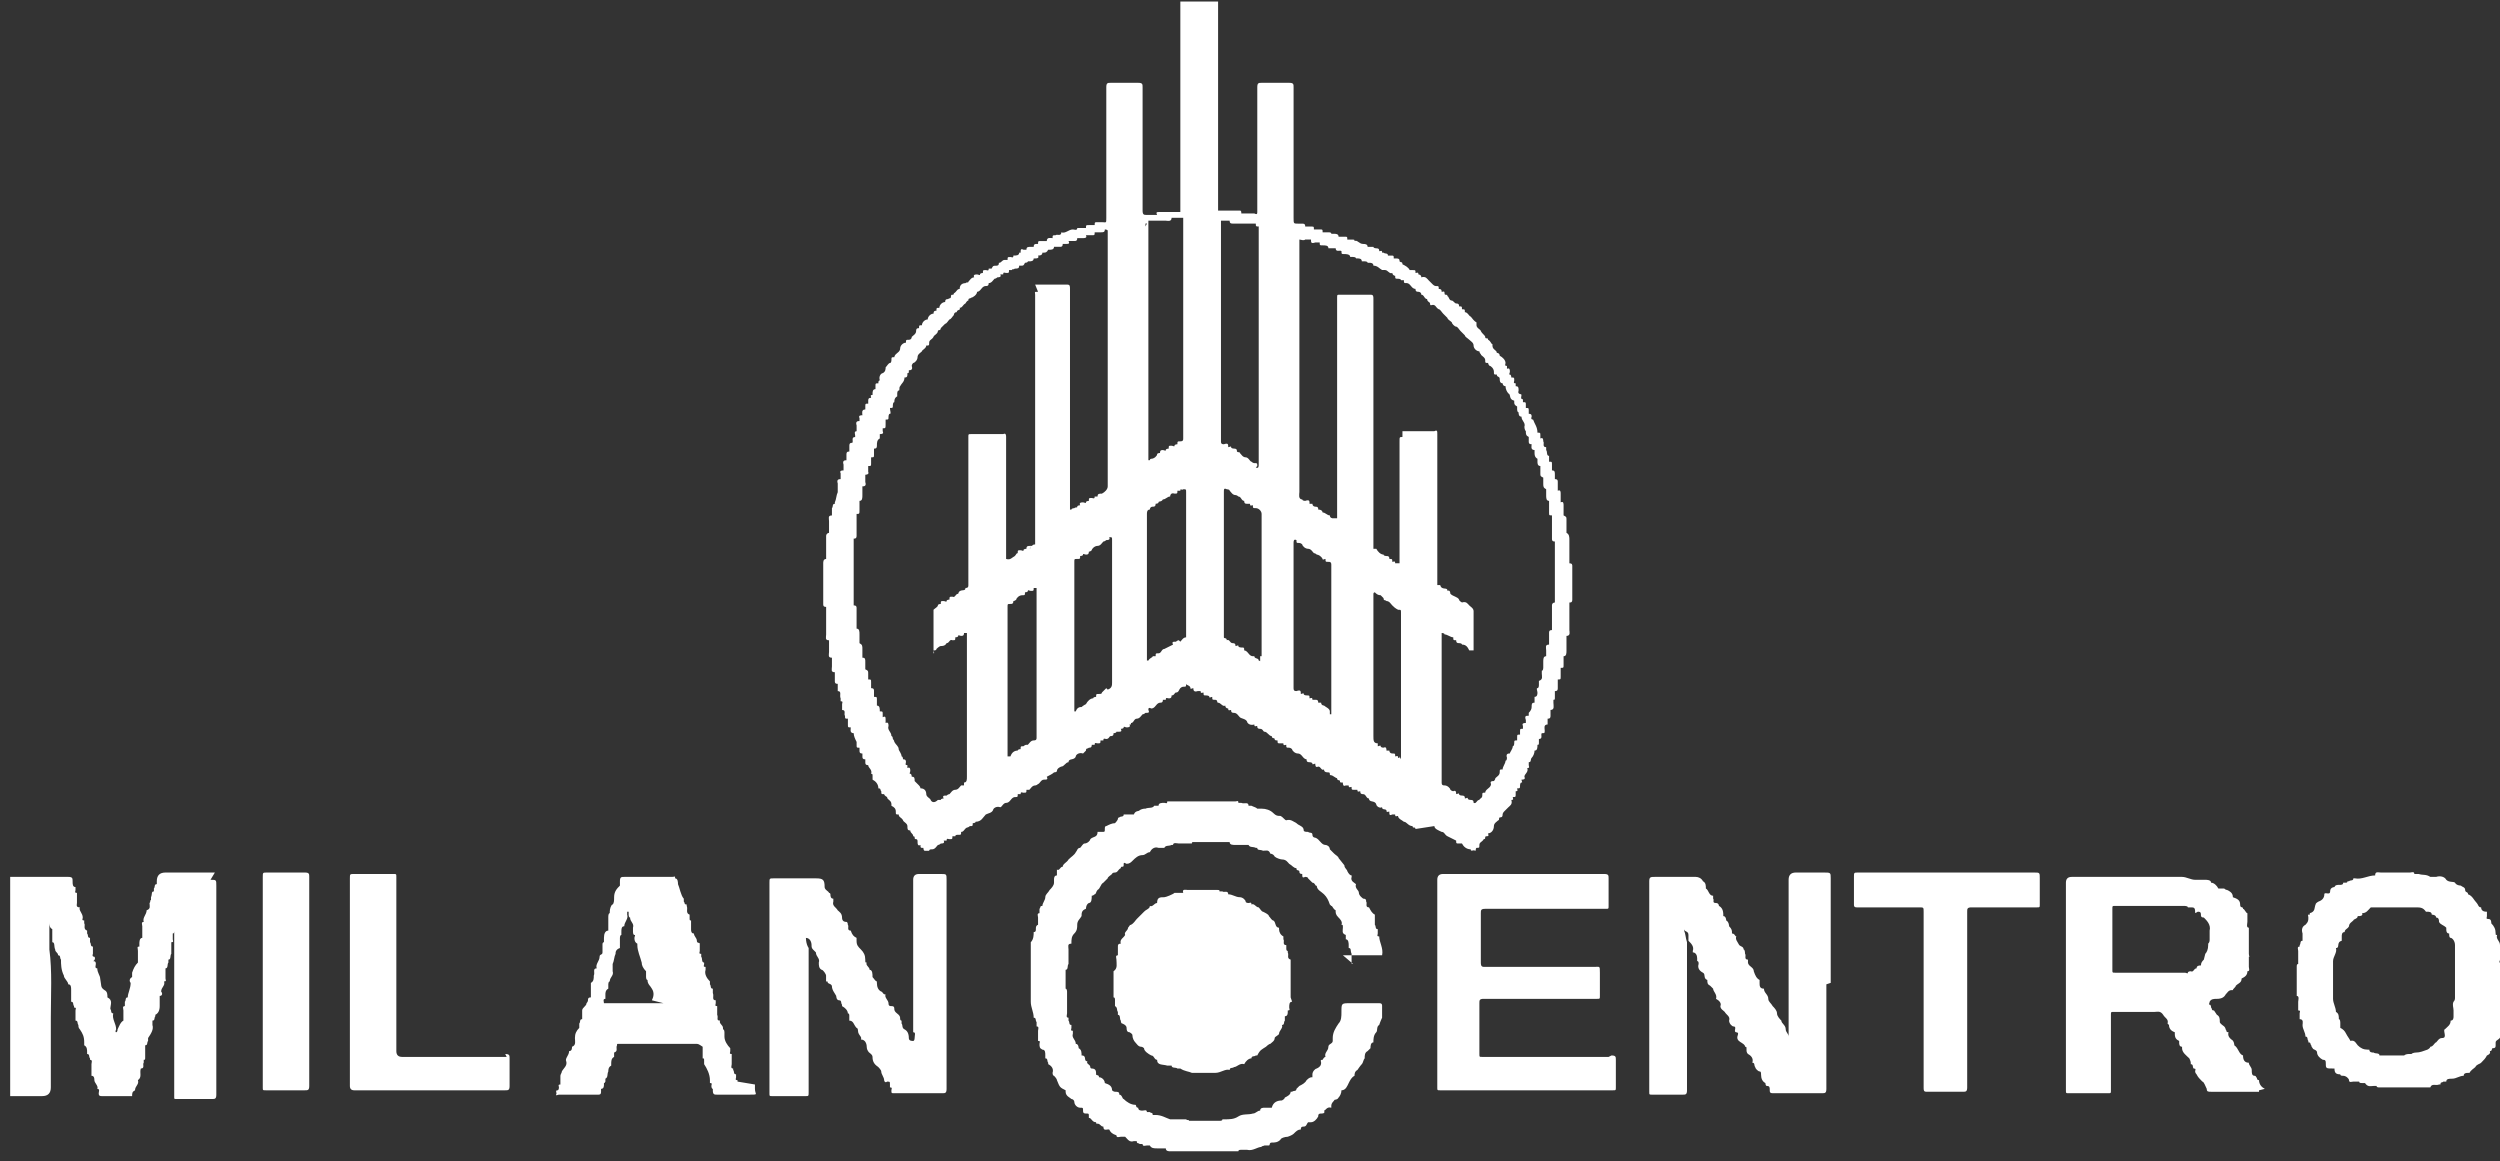 <?xml version="1.0" encoding="UTF-8"?>
<svg xmlns="http://www.w3.org/2000/svg" version="1.1" viewBox="0 0 172.2 80">
  <rect x="0" y="0" width="172.2" height="80" fill="#333333" stroke="none"/>
  <defs>
    <style>
      .cls-1 {
        fill: #fff;
      }
    </style>
  </defs>
  <!-- Generator: Adobe Illustrator 28.7.1, SVG Export Plug-In . SVG Version: 1.2.0 Build 142)  -->
  <g>
    <g id="Livello_1">
      <g>
        <path class="cls-1" d="M14.8,60.1c-1.1,0-2.3,0-3.4,0q-.6,0-.6.6c0,0,0,.2,0,.2-.2,0-.1.2-.2.3,0,0,0,.2,0,.2-.2,0-.1.2-.2.4,0,0,0,.2,0,.2-.1,0,0,.1-.1.2,0,.2.1.4-.2.5,0,0,0,0,0,0,0,.3-.3.5-.2.8,0,0,0,0,0,0-.2,0-.1.2-.1.3,0,.2,0,.4,0,.6,0,0,0,.1,0,.2-.2,0-.2.3-.2.4,0,0,0,.2,0,.2-.2,0-.1.1-.1.3,0,.2,0,.4,0,.6,0,0,0,.1,0,.2-.2.2-.3.4-.4.7,0,.1,0,.3,0,.3-.2.1-.2.3-.1.4,0,.4-.2.7-.2,1,0,0,0,0,0,0-.2,0-.1.2-.2.3,0,0,0,.3,0,.3-.2,0-.1.2-.1.3,0,.2,0,.4,0,.6,0,0,0,.1,0,.1-.2.1-.3.4-.4.6,0,0,0,.2-.1.2-.1,0,0-.2,0-.2,0,0,0,0,0,0,0-.4-.3-.7-.2-1.1,0,0,0,0,0,0-.2,0-.1-.2-.2-.3,0-.3.2-.6-.2-.8,0,0,0,0,0,0,0-.2,0-.4-.2-.5-.3-.2-.2-.3-.3-.8,0-.2-.2-.4-.2-.7,0,0,0,0,0,0-.2,0-.1-.2-.1-.3,0-.1,0-.2-.2-.2.1,0,.2-.2.1-.3-.2,0-.1-.2-.1-.2,0-.1,0-.3,0-.4,0,0,0-.1,0-.1-.2,0-.1-.2-.2-.3,0,0,0-.3,0-.3-.2,0-.1-.2-.2-.3,0,0,0-.2,0-.2-.3-.1-.1-.4-.2-.5,0,0,0-.2,0-.2-.2,0-.1-.1-.1-.2,0-.3-.3-.5-.2-.7,0,0,0,0,0,0-.3,0-.2-.2-.2-.3,0-.2,0-.4,0-.6,0,0,0-.1,0-.1-.2,0-.1-.1-.1-.2,0,0,0-.2,0-.2-.2,0-.2-.2-.2-.4,0-.2,0-.3-.3-.3-1.2,0-2.5,0-3.7,0,0,0-.2,0-.3,0v15.1c.7,0,1.4,0,2.2,0q.6,0,.6-.6c0-1.6,0-3.2,0-4.8,0-1.6.1-3.2-.1-4.7,0-.3,0-.7,0-1.1,0-.3,0-.7,0-1,0,0,0,.1,0,.2,0,.2,0,.4.2.5,0,0,0,.1,0,.2,0,.2,0,.4,0,.6,0,0,0,.1,0,.1.2,0,.1.3.2.5,0,.2.2.2.2.4.2,0,.1.2.2.3,0,.3,0,.7.2,1.1,0,.2.3.4.3.6,0,0,0,0,0,0,.2,0,.2.2.2.4,0,.2,0,.4,0,.6,0,0,0,.2,0,.2.2,0,.1.2.2.3,0,0,0,.1,0,.1.2,0,.1.1.1.2,0,.2,0,.4,0,.5,0,0,0,.2,0,.2.2,0,.1.2.2.3,0,.1,0,.2.1.3.2.3.3.5.3.9,0,0,0,.2,0,.2.2.1.2.3.2.5,0,0,0,0,0,.1.2,0,.1.2.2.3,0,0,0,.1,0,.1.2,0,.1.2.1.3,0,.2,0,.4,0,.6,0,0,0,.1,0,.2.2,0,.2.2.2.3,0,.2.3.4.2.6.2,0,.1.2.1.3,0,.1,0,.2.2.2.6,0,1.3,0,1.9,0,0,0,.1,0,.2,0,0-.2,0-.3.2-.4,0-.3.3-.4.2-.7.3-.2.1-.5.2-.8,0,0,0,0,0,0,0,0,0,0,0,0,.3,0,.1-.3.2-.4,0,0,0-.2,0-.2.1,0,.1,0,.1-.2,0-.2,0-.4,0-.6,0,0,0-.2,0-.2.2,0,.1-.2.2-.3,0,0,0-.1,0-.2.2-.3.4-.6.3-.9,0-.1,0-.3,0-.3.2,0,.1-.2.2-.3,0,0,0,0,0-.1.2-.1.3-.3.3-.6,0-.2,0-.3,0-.5,0,0,0-.1,0-.2.2,0,.2-.2.1-.3,0-.3.3-.4.2-.7,0,0,0,0,0,0,.2,0,.1-.1.1-.2,0-.2,0-.4,0-.6,0,0,0-.1,0-.1.2,0,.1-.3.2-.4,0,0,0-.2,0-.2.2,0,.1-.3.2-.4,0-.2,0-.4,0-.6,0,0,0-.1,0-.2.2,0,.1-.1.1-.2,0-.1,0-.3,0-.4.1,0,.1-.1.1-.2,0,0,0-.2,0-.3,0,0,0,0,0,0,0,0,0,0,0,0,0,.2,0,.5,0,.7,0,3.6,0,7.2,0,10.9,0,0,0,.1,0,.2,0,.1,0,.1.2.1.8,0,1.6,0,2.4,0,.2,0,.3,0,.3-.3,0-4.8,0-9.6,0-14.4,0-.4,0-.4-.4-.4Z"/>
        <path class="cls-1" d="M172.2,66.3c-.1,0,0-.1,0-.2,0-.3,0-.7,0-1,0-.3-.3-.4-.2-.7,0,0,0,0,0,0-.1,0-.1,0-.1-.1,0-.3-.1-.5-.3-.7,0-.1,0-.3-.2-.3-.2,0-.1-.1-.1-.2,0-.1,0-.3,0-.3-.1,0-.4,0-.4-.3-.2,0-.2-.2-.3-.3-.2-.2-.3-.5-.6-.6,0-.2-.2-.1-.2-.3,0-.2-.2-.2-.3-.3,0,0-.3,0-.4-.2-.1-.1-.4,0-.6-.2-.1-.2-.4-.3-.7-.2-.1,0-.3,0-.4,0-.3-.2-.5-.1-.8-.2-.1,0-.3,0-.3,0,0-.2-.2-.1-.3-.1-.7,0-1.3,0-2,0-.2,0-.4-.1-.4.2,0,0,0,0,0,0-.5,0-.9.3-1.4.2,0,0-.1,0-.1,0,0,.2-.2.1-.3.2,0,0-.1,0-.1,0s0,.1-.1.1c0,0-.2,0-.2,0,0,.3-.5,0-.6.3,0,0-.3,0-.3.3,0,.3-.4,0-.4.2,0,0,0,0,0,0,0,0,0,0,0,0s0-.1,0,0c0,.2-.1.4-.4.5,0,0-.2.1-.2.2-.1.2,0,.5-.4.6,0,0,0,0,0,.1,0,0,0,.1,0,0-.2,0-.1,0-.1.2,0,.2,0,.3-.2.5-.2.1-.3.3-.2.6,0,.1,0,.3,0,.4,0,0,0,.1,0,.1-.2,0-.1.2-.2.3,0,0,0,.1,0,.1-.2,0-.1.2-.1.3,0,.2,0,.5,0,.7,0,0,0,.2,0,.2-.1,0-.1.1-.1.2,0,.6,0,1.2,0,1.8s0,.2,0,.2c.2,0,.1.3.1.4,0,.2,0,.3,0,.5,0,0,0,.1,0,.1.2,0,.1.1.1.2,0,.1,0,.4,0,.4.3,0,.2.3.2.4,0,.3.2.5.2.8,0,0,0,0,0,0,.2,0,.1.2.2.3,0,0,0,.1,0,.1.2,0,.1.1.2.2,0,0,0,.1.1.2,0,.1.3.1.3.3,0,.2.2.4.4.5.1,0,.2,0,.2.2,0,.4,0,.4.5.4,0,0,.1,0,.1,0,0,.3.1.4.4.4,0,0,0,0,0,0,0,.1.1.1.2.1.2,0,.4.2.4.3,0,.2.2.1.3.1.1,0,.3,0,.4,0,0,.1.1.1.2.1,0,0,.2,0,.2,0,.2.3.4.2.6.2,0,0,.2,0,.2,0,0,.1.1.1.2.1,1.1,0,2.3,0,3.4,0s.1,0,.1,0c.1-.3.4-.1.6-.2,0,0,.1,0,.1,0,0-.2.1-.1.2-.2,0,0,.2,0,.2,0,0-.2.2-.2.4-.2.3,0,.5-.2.8-.2,0,0,0,0,0,0,0-.2.2-.2.3-.2,0,0,.1,0,.1,0,.1-.2.3-.3.4-.4.1-.2.3-.2.4-.3.2-.2.3-.3.4-.5,0,0,.3-.1.2-.3.2,0,.1-.2.2-.2.2,0,.2-.1.2-.2,0,0,0-.1,0-.2,0-.2.4-.2.3-.5,0,0,0,0,0,0,.3,0,.1-.3.2-.4,0,0,0-.2,0-.2.2,0,.1-.1.1-.2,0-.1,0-.4.2-.4,0,0,0,0,0-.1,0-.2,0-.3,0-.5,0-.2,0-.5,0-.7,0,0,0-.1,0-.1v-2.5h0ZM169.1,68.7c0,.1,0,.2-.1.3-.1.2,0,.4,0,.6,0,.1,0,.3,0,.4,0,.1,0,.3-.2.3,0,0,0,0,0,0,0,.3-.2.4-.4.6-.1,0,0,.3,0,.4,0,.1,0,.2-.2.2-.2,0-.3.2-.4.3-.1,0-.2.3-.4.3,0,0,0,.1-.2.2-.3.1-.5.2-.8.2,0,0-.2,0-.3.1,0,0-.1,0-.2,0,0,0-.2,0-.3.1,0,0,0,0-.1,0-.5,0-1,0-1.5,0,0,0-.1,0-.1,0,0-.2-.3-.1-.4-.2-.1,0-.3,0-.3-.2,0,0,0,0-.1,0-.3,0-.5-.1-.7-.3-.1-.1-.2-.4-.5-.3,0,0,0,0,0,0-.1-.2-.2-.3-.3-.5-.1-.2-.2-.3-.4-.4,0,0,0-.2,0-.3,0-.1,0-.3-.1-.3,0,0,0,0,0,0,0-.2,0-.4-.2-.5,0-.3-.2-.6-.2-.9,0-.9,0-1.7,0-2.6,0-.3.3-.6.2-.9.3,0,0-.4.4-.5,0,0,0-.2,0-.3,0-.1,0-.3.2-.3,0-.2.2-.2.3-.4,0-.2.2-.3.3-.4,0-.1.3-.1.3-.3,0,0,0,0,.1,0,0,0,.3,0,.2-.2,0,0,0,0,0,0,.3,0,.4-.2.6-.4,0,0,.2,0,.3,0,.9,0,1.9,0,2.8,0,.3,0,.5,0,.7.3,0,0,0,0,.1,0,.1,0,.3,0,.3.2,0,0,.3,0,.3.2.2,0,.2.2.2.3.1.2.3.2.5.4,0,0,0,0,0,.1,0,.1,0,.3.2.3,0,0,0,0,0,.1,0,0,0,.2.1.2.1,0,.3.2.3.5,0,.4,0,.7,0,1.1,0,0,0,0,0,0,0,0,0,0,0-.1,0,.2,0,.3,0,.5,0,.7,0,1.4,0,2.1Z"/>
        <path class="cls-1" d="M92.5,65.8c.9,0,1.7,0,2.6,0,0,0,.1,0,.1,0,.1-.5-.2-.9-.2-1.3,0,0,0,0,0,0-.2,0-.1-.1-.1-.2,0-.1,0-.3,0-.3-.2,0-.1-.2-.2-.3,0-.2,0-.3,0-.5,0,0,0-.1,0-.2-.2-.1-.3-.3-.4-.5,0,0,0,0,0,0-.3,0-.1-.3-.2-.4,0-.1,0-.2-.2-.2,0,0-.3-.2-.3-.4,0-.2-.3-.3-.2-.6,0,0,0,0,0,0-.1-.1-.4-.2-.3-.5,0,0,0,0,0-.1-.1,0-.2-.1-.3-.3,0-.1-.2-.2-.2-.4l-.4-.5c0-.1-.2-.2-.3-.3,0,0-.2-.2-.3-.3,0-.2-.2-.3-.3-.3-.3,0-.4-.4-.7-.5,0,0-.2,0-.2-.2,0-.2-.2-.1-.3-.2-.1,0-.3,0-.3-.1,0-.3-.3-.3-.5-.5-.2-.1-.4-.3-.7-.2,0,0,0,0,0,0-.1,0-.2-.2-.4-.3-.2,0-.3,0-.5-.2-.2-.2-.5-.3-.8-.3-.1,0-.3,0-.3,0-.1-.1-.2-.1-.4-.2,0,0-.2,0-.2,0,0-.3-.3-.1-.5-.2,0,0-.2,0-.2,0,0-.2-.1-.1-.2-.1-.4,0-.7,0-1.1,0-1.1,0-2.3,0-3.4,0,0,0-.2,0-.2,0,0,.2-.1.1-.2.1-.2,0-.4,0-.4.2,0,0,0,0-.1,0,0,0-.2,0-.2,0-.1.2-.4.1-.6.2-.1,0-.2,0-.4.1,0,.1-.3,0-.4.3,0,0-.1,0-.2,0-.1,0-.2,0-.3,0,0,0-.1,0-.2,0,0,.2-.2.1-.3.2,0,0-.1,0-.1.1,0,.1-.2.3-.2.3-.2,0-.4.1-.6.2-.1,0-.1.1-.1.2,0,.2,0,.2-.2.2,0,0-.2,0-.3,0,0,0-.1,0,0,0,0,.4-.3.3-.5.5,0,.1-.2.3-.4.3-.1,0-.2.2-.3.3-.2,0-.2.2-.3.3-.1.2-.3.3-.5.5-.1.2-.4.3-.4.5,0,0,0,0,0,0-.2,0-.2.3-.4.2,0,0,0,.1,0,.2,0,0,0,.2,0,.2-.2,0-.2.2-.2.3,0,0,0,.1,0,.1,0,0,0,0,0,.1,0,.2-.2.4-.3.5-.1.2-.3.3-.3.5,0,.2-.2.4-.2.6,0,0,0,0,0,0-.2,0-.1.1-.2.2,0,.1,0,.3,0,.3-.2,0-.1.2-.1.3,0,.2,0,.4,0,.5-.3.1,0,.5-.3.5,0,.2,0,.5-.2.7,0,.2,0,.4,0,.6,0,1.2,0,2.3,0,3.5,0,.4.2.7.2,1.1,0,0,0,0,0,0,.2,0,.1.2.2.3,0,.1,0,.3,0,.3.2,0,.1.2.1.3,0,.2,0,.4,0,.6,0,0,0,.1,0,.1.2,0,.1.1.1.2,0,.2,0,.3.2.4.2,0,.2.2.2.4,0,0,0,.2,0,.2.2,0,.1.2.2.3,0,0,0,0,0,.1.2.1.4.3.3.6,0,0,0,.2.1.2,0,0,.2.2.2.3.2.5.2.5.6.7,0,0,0,0,0,.1,0,.3.3.4.4.5.1,0,.2.1.2.2,0,.2.2.4.4.4.2,0,.2,0,.2.2,0,.1,0,.2.2.2.2,0,.2,0,.2.2,0,0,0,.1,0,.1.2,0,.2.3.5.3,0,0,0,0,0,0,0,.1,0,.1.1.1.2,0,.2.2.4.2,0,.3.2.2.3.2,0,0,0,0,.1,0,.1.2.2.3.5.4,0,0,0,0,0,0,0,.2.2.1.3.1.1,0,.2,0,.3,0,.2.2.3.4.6.3,0,0,.2,0,.2,0,0,.2.1.1.2.2,0,0,.2,0,.2,0,0,.2.2.1.3.1,0,0,.1,0,.2,0,.1.2.3.2.5.2.2,0,.4,0,.5,0,0,0,.1,0,.1,0,0,.2.2.2.3.2.8,0,1.6,0,2.4,0,.7,0,1.4,0,2.1,0,0,0,.2,0,.2,0,0-.1.1-.1.2-.1.1,0,.2,0,.4,0,.4.1.7-.2,1-.2,0,0,0,0,0,0,0-.1,0,0,.2-.1.1,0,.2,0,.3,0,.1,0,0-.2.2-.2.2,0,.4,0,.6-.2,0-.1.3-.2.5-.2,0,0,.3-.1.4-.2.2-.2.3-.3.5-.3,0,0,0,0,0,0,0-.2.1-.2.2-.2.2,0,.2-.2.3-.3,0,0,0,0,.2,0,.2,0,.4-.2.5-.4,0-.1,0-.2.2-.2.1,0,.3,0,.2-.2,0,0,0,0,0,0,.1,0,.2-.3.5-.2,0,0,0,0,0-.1,0-.1,0-.2.2-.4,0-.1.2,0,.3-.2.1-.1.2-.3.2-.5,0,0,0,0,0,0,.3,0,.4-.3.5-.5.1-.2.2-.4.4-.5,0,0,0,0,0,0,0-.1,0-.3.2-.4,0,0,.2-.3.3-.4.1-.1.1-.3.2-.4,0-.2,0-.4.2-.5,0,0,.1-.1.2-.2,0-.1,0-.4.2-.4,0,0,0,0,0,0,0-.2,0-.5.2-.7.1-.1,0-.4.2-.5,0,0,.1-.3.2-.5,0-.3,0-.5,0-.8,0-.1,0-.2-.2-.2-.7,0-1.3,0-2,0-.6,0-.6,0-.6.6,0,.3,0,.6-.2.8-.2.3-.4.6-.4,1,0,0,0,.2,0,.2,0,.2-.3.2-.3.4,0,.3-.3.4-.2.7-.1,0-.2.2-.2.2-.2,0-.1.1-.1.2,0,.2-.1.3-.3.4-.1,0-.3.2-.3.4,0,0,0,.2,0,.2-.1,0-.2,0-.4.2-.1.2-.3.3-.5.4,0,0-.2.2-.2.2,0,.2-.2.1-.3.2,0,0,0,0-.1,0,0,.2-.2.3-.4.4,0,0,0,.1-.2.2-.3,0-.6.1-.7.5,0,0,0,0-.1,0-.1,0-.2,0-.4,0-.1,0-.3,0-.3.2-.2,0-.3.2-.5.2-.3.1-.7,0-1,.2-.3.2-.6.2-1,.2,0,0-.1,0-.1,0,0,.1-.1.1-.2.1-.6,0-1.2,0-1.9,0,0,0-.1,0-.2,0,0-.1-.1,0-.2-.1-.2,0-.4,0-.6,0-.2,0-.3,0-.5,0-.3-.1-.6-.3-1-.3,0,0-.1,0-.2,0,0,0,0,0,0,0,0-.2-.1-.1-.2-.2,0,0-.2,0-.2,0,0-.2-.2-.1-.3-.1-.1,0-.3,0-.3-.2-.2,0-.1-.2-.2-.2-.3,0-.6-.2-.8-.4-.1,0-.1-.3-.3-.3,0-.2-.1-.2-.3-.2,0,0-.1,0-.2-.1,0-.3-.2-.4-.5-.5,0,0,0,0,0,0,0-.2-.2-.4-.4-.4,0-.2-.2-.1-.2-.2,0-.2,0-.4-.3-.4,0,0-.1,0-.1-.1,0-.2-.3-.2-.2-.4-.3,0,0-.4-.4-.4,0-.2,0-.4-.2-.5,0,0,0-.3-.2-.3,0-.3-.3-.4-.2-.7,0,0,0-.2,0-.2-.2,0-.1-.1-.1-.2,0,0,0-.2,0-.2-.2,0-.1-.2-.2-.3,0,0,0-.2,0-.2-.2,0-.1-.2-.1-.3,0-.5,0-1,0-1.5,0,0,0-.2-.1-.2,0,0,0,0,0-.1,0-.4,0-.8,0-1.2,0,0,0,0,0,0,.2,0,.1-.3.2-.4,0-.3,0-.7,0-1,0-.2-.1-.4.2-.4,0,0,0,0,0,0,0-.3,0-.5.2-.7.2-.2.2-.4.2-.6,0-.3.2-.4.3-.6,0-.2,0-.4.3-.5,0,0,0-.3.2-.4,0,0,0,0,0,0,.2,0,.2-.3.2-.5,0,0,0,0,0,0,0,0,.1,0,.2-.1.1,0,.1-.2.2-.3.2-.1.2-.4.4-.5,0,0,.2-.2.3-.3,0-.1.2-.2.3-.3,0,0,0-.1.2-.1.2,0,.2-.2.4-.3,0-.2.2,0,.2-.2,0-.2,0-.2.2-.1.2,0,.3-.1.4-.2.2-.2.4-.4.7-.4.2,0,.3-.2.5-.2,0,0,0,0,0,0,.1-.2.3-.4.6-.3.1,0,.3,0,.4,0,.1-.2.3-.1.5-.2,0,0,.1,0,.1,0,0-.2.3-.1.4-.1.2,0,.5,0,.7,0,0,0,.1,0,.2,0,0-.1,0-.1.2-.1.8,0,1.5,0,2.3,0,0,0,.1,0,.1,0,0,.2.2.2.4.2.2,0,.5,0,.7,0,0,0,.1,0,.2,0,.1.2.3.1.5.2,0,0,.1,0,.1,0,0,.2.2.1.4.2.2,0,.4-.1.5.2,0,0,0,0,0,0,0,0,.2,0,.3.2.1.1.4.2.5.2.3,0,.4.2.5.3.2.1.3.3.5.3,0,0,0,0,0,0,0,.2.1.1.2.2,0,.1,0,.2.2.2,0,.2,0,.3.2.2,0,0,.2,0,.2.1,0,0,.2.2.3.3.2,0,.2.3.3.2,0,.3.3.4.5.6.2.2.3.4.4.7,0,0,0,0,.1.1.1,0,.1.2.3.3,0,.2,0,.3.2.5.1.1.3.3.2.5,0,0,0,0,0,0,.1,0,.1,0,.1.2,0,.2-.1.4.2.5,0,0,0,0,0,.1,0,0,0,.1,0,.2.2,0,.2.3.2.4,0,0,0,.2,0,.2.2,0,.1.2.2.4,0,.2,0,.4,0,.6,0,.1,0,.1.1.1Z"/>
        <path class="cls-1" d="M88.9,68.7s0,0,0-.1c0-.8,0-1.7,0-2.5,0,0,0,0,0,0-.3-.1-.1-.3-.2-.5,0,0,0-.1,0-.1-.1,0-.1-.1-.1-.2,0,0,0-.2,0-.2-.3,0-.1-.3-.2-.4,0,0,0-.2,0-.2-.2-.1-.3-.3-.3-.5,0,0,0-.1,0-.1-.3,0-.2-.4-.4-.5-.1,0-.2-.2-.3-.3,0-.1-.2-.2-.4-.3-.1,0-.2-.2-.3-.3-.2,0-.3-.3-.5-.2,0,0,0,0,0,0,0-.2-.1-.1-.2-.1,0,0-.2,0-.2-.1,0-.1-.2-.3-.4-.3-.3,0-.5-.2-.8-.2,0,0,0,0,0,0,0-.3-.3-.1-.4-.2,0,0-.2,0-.2,0,0-.1,0-.1-.2-.1-.7,0-1.4,0-2,0-.1,0-.4-.1-.3.2-.1,0-.3,0-.4,0,0,0-.1,0-.2,0-.1.1-.6.3-.7.3-.3,0-.5,0-.5.4,0,0,0,0,0,0-.2,0-.3.3-.5.2,0,0,0,0,0,0,0,.2-.2.2-.4.4-.2.2-.3.3-.5.5-.1.1-.2.3-.4.4-.1,0-.1.1-.2.2,0,.2-.3.3-.2.5,0,0,0,0,0,0-.1.2-.4.3-.3.6-.2,0-.2.1-.2.2,0,.1,0,.2,0,.3,0,0,0,.2,0,.3-.2,0-.1.2-.1.3,0,.3.1.6-.2.8,0,0,0,0,0,0,0,.5,0,1.1,0,1.6,0,0,0,.2,0,.2.1,0,.1.1.1.2,0,.1,0,.4,0,.4.2.1.1.3.2.4,0,0,0,.2,0,.2.2,0,.1.3.2.4,0,0,0,.2.1.2,0,0,.3.1.3.3,0,.1,0,.3.2.3,0,0,.2.1.2.2,0,.2.1.4.2.5.1.1.2.3.4.3,0,0,.1,0,.2.1,0,.2.3.4.5.5.2,0,.2.3.4.3,0,.4.4.3.7.4.1,0,.3,0,.3,0,0,.2.3.1.4.2,0,0,.1,0,.2,0,.3.2.6.2.8.3.5,0,1,0,1.6,0,.4,0,.7-.3,1-.2,0,0,0,0,0,0,0-.2.2-.1.3-.2.2,0,.4-.3.7-.2,0,0,0,0,0,0,.1-.2.3-.4.5-.4,0,0,0,0,0,0,0-.2.2-.1.3-.2,0,0,0,0,.1,0,.2-.4.3-.4.6-.6,0,0,.2-.2.3-.2.1-.1.3-.2.3-.4,0-.1.3-.2.3-.3,0-.2.3-.4.2-.6,0,0,0,0,0,0,.2,0,.1-.2.2-.3,0,0,0-.3,0-.3.2,0,.2-.2.2-.3,0,0,0-.1,0-.1.2,0,.1-.1.1-.2,0-.2,0-.4.2-.4Z"/>
        <path class="cls-1" d="M156,75c-.2-.1-.4-.3-.4-.6,0,0,0,0,0,0-.2,0-.1-.2-.2-.2,0,0,0-.1-.1-.1-.2,0-.2-.2-.2-.4,0-.2-.2-.3-.2-.5-.3,0-.4-.2-.4-.5,0,0,0,0,0,0-.3-.1-.3-.5-.6-.7,0,0,0-.3-.2-.4,0,0-.3-.2-.2-.5,0,0,0,0,0,0-.2,0-.1-.1-.2-.2,0,0,0-.1-.1-.2,0,0-.3-.2-.3-.3,0-.2,0-.4-.2-.5,0,0-.2-.3-.2-.3-.2,0-.1-.1-.2-.2,0,0,0-.2-.1-.2-.1,0,0-.1,0-.2.1-.2.3-.2.5-.2.3,0,.5-.1.6-.3.1-.1.2-.3.4-.3,0,0,.1,0,.1,0,0-.1.2-.2.2-.3.2-.2.4-.2.4-.5,0,0,0,0,0,0,.2-.1.4-.2.4-.5,0,0,0,0,0,0,.2,0,.1-.2.1-.3,0-.2,0-.4,0-.6,0,0,0-.1,0-.1.1,0,0,0,0-.2,0-.6,0-1.1,0-1.7,0,0,0-.1,0-.1-.2,0-.1-.3-.1-.4,0-.2,0-.3,0-.5,0,0,0-.1,0-.1-.1,0-.2-.3-.3-.3,0-.2-.2,0-.2-.3,0-.3-.2-.4-.5-.5,0,0,0,0,0,0,0-.3-.2-.4-.4-.5,0,0-.1,0-.2-.1-.1,0-.3,0-.4,0-.1-.2-.3-.4-.5-.4,0,0,0,0,0,0,0-.2-.3-.2-.4-.2-.2,0-.5,0-.7,0-.3,0-.6-.2-.9-.2-2.5,0-5.1,0-7.6,0q-.4,0-.4.4c0,2.4,0,4.8,0,7.1,0,2.4,0,4.8,0,7.2,0,.2,0,.2.2.2.9,0,1.8,0,2.7,0,.2,0,.2,0,.2-.2,0-1.7,0-3.5,0-5.2,0-.2,0-.2.2-.2.9,0,1.9,0,2.8,0,.2,0,.4-.1.6.2.1.2.4.3.3.6,0,0,0,0,0,0,0,0,0,0,.1.1,0,.2.1.4.4.5,0,0,0,0,0,.1,0,.3.1.4.3.5,0,0,0,0,0,.1,0,.1,0,.3.2.3,0,0,0,0,0,.1,0,.3.3.5.5.7,0,0,.1.2.1.3,0,0,0,.1,0,.1.2,0,.1.2.2.3,0,0,0,0,0,0,.2,0,.1.1.1.2,0,0,0,.1.1.2.1.2.2.3.4.5.1,0,.2.3.3.5,0,.2.1.2.3.2,1,0,2,0,3,0,0,0,.2,0,.3,0,0,0,0,0,0,0,0,0,0,0,0-.1ZM151.8,66.1c-.1.1-.2.2-.2.4,0,0,0,0,0,0-.1,0-.3,0-.3.2-.2,0-.2.3-.4.2,0,0-.2,0-.2.1,0,.1-.1,0-.2,0-.8,0-1.6,0-2.4,0h0c-.8,0-1.6,0-2.4,0-.2,0-.2,0-.2-.2,0-1.4,0-2.8,0-4.2,0-.2,0-.2.2-.2,1.6,0,3.1,0,4.7,0,.1,0,.3,0,.3.1,0,0,.2,0,.2,0,.2,0,.3,0,.3.3,0,.2.1,0,.2,0,.1,0,.2,0,.2.2,0,.1,0,.2.2.2.2.2.5.5.4.9,0,.2,0,.4,0,.6,0,.1,0,.2-.1.3,0,0,0,0,0,.1,0,.3-.1.5-.2.6Z"/>
        <path class="cls-1" d="M65.4,60.2c-.7,0-1.4,0-2.1,0q-.4,0-.4.4s0,0,0,0c0,2.8,0,5.6,0,8.4,0,.6,0,1.2,0,1.9,0,0,0,.2,0,.2.2,0,.1.2.1.4,0,0,0,.2-.1.2-.1,0-.3,0-.3-.2,0-.3-.1-.5-.3-.6-.2-.1-.1-.3-.2-.4,0,0,0-.2,0-.2-.1,0-.1-.1-.1-.2,0,0,0-.1-.1-.2-.1-.1-.3-.2-.3-.4,0-.1,0-.2-.2-.2-.1,0-.2,0-.2-.2,0-.2-.3-.4-.2-.6,0,0,0,0,0,0-.2,0-.2-.2-.3-.2-.2-.1-.3-.3-.3-.6,0,0,0,0,0-.1-.1,0-.2-.2-.3-.3,0-.2,0-.5-.2-.5,0,0,0,0,0,0,0-.2-.3-.3-.2-.5,0,0,0,0,0,0-.1,0-.1,0-.1-.2,0-.3-.1-.5-.3-.7-.2-.2-.3-.3-.3-.6,0,0,0-.1,0-.2-.2-.1-.3-.2-.4-.5,0,0,0,0,0,0-.3,0-.1-.3-.2-.4,0,0,0-.2-.1-.2-.2,0-.3-.1-.3-.3,0-.3-.2-.4-.3-.5-.1-.2-.4-.3-.3-.6,0,0,0-.2,0-.2-.2,0-.2-.2-.2-.3,0,0,0-.1-.1-.1,0-.1-.3-.2-.3-.4,0-.5-.1-.6-.6-.6-1,0-1.9,0-2.9,0-.3,0-.3,0-.3.3,0,4.8,0,9.7,0,14.5,0,.2,0,.2.2.2.8,0,1.6,0,2.3,0,.2,0,.2,0,.2-.3,0-1.8,0-3.6,0-5.3,0-1.5,0-3,0-4.4,0,0,0-.2,0-.2-.2-.3-.2-.7-.2-1.1,0,0,0-.1,0-.1,0,0,0,0,0,.1,0,.1,0,.2,0,.3,0,0,0,.1,0,.1.3,0,.4.3.4.5,0,.1,0,.2.1.3,0,0,.2.2.2.2,0,.3.3.4.2.7,0,.2,0,.4.2.5.1,0,.3.3.3.4,0,.2,0,.3,0,.4,0,0,0,0,.1,0,0,.2.2.1.3.3,0,.3.2.5.3.7,0,0,0,.3.2.3.2,0,.1.2.2.3,0,0,0,.1,0,.1.2.1.4.3.4.5,0,0,0,0,0,0,.1,0,.1.1.1.2,0,.1,0,.3,0,.3.3,0,.3.3.5.5,0,0,.1,0,.1.2,0,.3.3.4.2.6,0,0,0,0,0,0,.3,0,.4.3.4.5,0,0,0,.2.1.3,0,.1.3.2.3.4,0,.3.1.5.4.7,0,0,.2.2.2.3,0,.2.2.4.2.6,0,.1.1.2.2.1.2,0,.2,0,.2.2,0,0,0,.2,0,.2.2,0,.1.1.1.2,0,.2,0,.2.2.2,1.1,0,2.2,0,3.3,0,.2,0,.3,0,.3-.3,0-4.8,0-9.6,0-14.4,0-.4,0-.4-.4-.4Z"/>
        <path class="cls-1" d="M57.4,67.5s0,0,0,0c0,0,0,0,0,0Z"/>
        <path class="cls-1" d="M126.1,67.7c0-2.4,0-4.8,0-7.2,0-.4,0-.4-.5-.4-.6,0-1.3,0-1.9,0q-.5,0-.5.5c0,3.4,0,6.9,0,10.3,0,.2,0,.3,0,.5,0,0,0,0,0,0,0,0,0,0,0,0,0-.2-.2-.3-.2-.5,0-.3-.3-.4-.3-.6,0,0,0,0,0,0-.1-.1-.3-.3-.3-.5,0-.2-.2-.4-.3-.5-.1-.2-.3-.3-.3-.5,0-.3-.3-.4-.3-.7,0,0,0,0,0,0-.3,0-.3-.2-.3-.4,0,0,0-.2,0-.2-.2-.1-.3-.3-.4-.6,0-.2-.2-.3-.3-.4,0,0-.1-.1-.1-.2,0,0,0-.2,0-.2-.3,0-.1-.3-.2-.4,0,0,0-.3-.1-.3,0-.2-.2-.2-.3-.3-.1-.2-.3-.4-.2-.6,0,0,0,0,0,0-.1,0-.1-.2-.3-.2,0-.2,0-.3-.2-.5,0,0,0-.3-.2-.4,0,0,0-.3-.2-.3,0,0,0,0,0-.1,0-.3-.1-.5-.3-.6,0,0,0-.2-.2-.2-.3,0-.1-.2-.2-.3,0,0,0-.2,0-.2-.3,0-.3-.4-.5-.5,0,0,0,0,0,0,0-.2,0-.4-.2-.5-.1-.2-.3-.3-.5-.3-.9,0-1.9,0-2.8,0-.3,0-.4,0-.4.3,0,4.8,0,9.6,0,14.5,0,.2,0,.2.2.2.7,0,1.4,0,2.1,0,.2,0,.3,0,.3-.3,0-2.3,0-4.6,0-6.9,0-1,0-2.1,0-3.1,0,0,0-.1,0-.2-.1-.3-.1-.6-.2-.8,0,0,0-.2,0-.1,0,.2.3.1.3.4,0,.1,0,.3,0,.4.2.2.4.4.3.7,0,0,0,.1,0,.1.2,0,.3.2.3.4,0,0,0,.2,0,.2.1,0,.1.1.1.2-.1.3.1.5.3.6.2.1,0,.4.3.5,0,.2,0,.3.2.4,0,0,.1.1.2.2,0,.2.3.4.2.7,0,0,0,0,0,0,.2.1.4.3.3.5,0,.2.2.3.3.4.1.2.4.3.3.6,0,.2.2.4.3.4.2,0,.1.2.1.3,0,.2.3,0,.2.3-.2.5.5.5.5.8.1,0,.1,0,.1.2,0,.1,0,.2.1.3.2.1.4.3.3.6,0,0,0,0,0,0,.2,0,.1.2.2.3,0,.1.2.3.3.3.1,0,.1.1.1.2,0,.3.1.5.3.6,0,0,0,.2.1.2.2,0,.2.1.2.3,0,.1,0,.2.2.2,1.1,0,2.2,0,3.4,0,.2,0,.3,0,.3-.3,0-2.4,0-4.8,0-7.2Z"/>
        <path class="cls-1" d="M110.8,72.8c-2.9,0-5.8,0-8.7,0-.2,0-.2,0-.2-.2,0-1.2,0-2.3,0-3.5,0-.2,0-.3.3-.3,2.5,0,5,0,7.5,0,0,0,.2,0,.3,0,.2,0,.2,0,.2-.2,0-.5,0-1.1,0-1.6s0-.4-.4-.4c-2.5,0-5,0-7.5,0-.2,0-.3,0-.3-.3,0-1.1,0-2.3,0-3.4,0-.2,0-.3.3-.3,2.8,0,5.5,0,8.3,0,.2,0,.2,0,.2-.2,0-.6,0-1.3,0-1.9,0-.2,0-.3-.3-.3-3.7,0-7.4,0-11.1,0q-.4,0-.4.4c0,2.4,0,4.7,0,7.1,0,2.4,0,4.8,0,7.2,0,.2,0,.2.2.2,4,0,7.9,0,11.9,0,.2,0,.2,0,.2-.2,0-.6,0-1.3,0-1.9,0-.2,0-.3-.3-.3Z"/>
        <path class="cls-1" d="M50.8,74.5s0-.1,0-.1c-.2,0-.1-.1-.1-.2,0,0,0-.2,0-.2-.2,0-.1-.2-.2-.3,0,0,0-.1,0-.1-.2,0-.1-.2-.1-.3,0-.2,0-.4,0-.6,0,0,0-.1,0-.1-.2,0-.1-.1-.1-.2,0,0,0-.1,0-.2-.2-.2-.4-.5-.4-.8,0,0,0-.2,0-.3,0,0,0-.2-.1-.2,0,0,0,0,0-.1,0-.2-.3-.3-.2-.5-.3,0-.1-.2-.2-.4,0-.2,0-.3,0-.5,0,0,0-.1,0-.1-.2,0-.1-.1-.1-.2,0,0,0-.2,0-.2-.3,0-.1-.3-.2-.5,0-.1,0-.3,0-.3-.2,0-.1-.2-.2-.3,0,0,0-.2,0-.2-.2-.2-.4-.5-.3-.8,0,0,0-.1,0-.2,0,0,0,0,0,0-.2,0-.1-.1-.1-.2,0,0,0-.1,0-.1-.2,0-.1-.3-.2-.4,0,0,0-.2,0-.2-.2,0-.1-.1-.1-.2,0-.2,0-.3,0-.5,0-.1-.2,0-.2-.2,0-.2-.2-.3-.2-.5-.2,0-.2-.2-.2-.3,0-.2,0-.3,0-.5,0,0,0-.1,0-.1-.1,0-.1,0-.1-.2,0,0,0-.2,0-.2-.3-.1-.1-.4-.2-.6,0,0,0-.1,0-.1-.2,0-.1-.1-.2-.2,0,0,0-.1,0-.2-.2-.2-.3-.8-.4-1,0-.1,0-.4-.2-.4,0,0,0,0,0,0,0-.2,0-.1-.2-.1-.6,0-1.1,0-1.7,0-.5,0-1.1,0-1.6,0-.2,0-.3,0-.3.3,0,.1,0,.2,0,.3-.2.2-.4.4-.4.8,0,.2,0,.4-.1.5-.1,0-.2.3-.2.5,0,0,0,.1,0,.1-.1,0-.1.2-.1.3,0,.2,0,.5,0,.7,0,0,0,.1,0,.2-.2,0-.3.2-.3.5,0,.1,0,.3,0,.3-.1,0-.1.1-.1.2,0,.2,0,.3,0,.5,0,.2-.2.1-.2.3,0,.3-.3.5-.2.8,0,0,0,0,0,0-.3,0-.1.3-.2.5,0,.2,0,.4-.2.5,0,0,0,0,0,.1,0,.2,0,.5,0,.7,0,0,0,.2,0,.2-.2,0-.2.1-.2.2,0,0,0,.1-.1.2,0,.2-.3.3-.3.5,0,.2,0,.3,0,.5,0,0,0,.1,0,.1-.2,0-.1.2-.2.3,0,.1,0,.3,0,.3-.2.2-.3.4-.3.7,0,.2.1.5-.2.6,0,0,0,0,0,0,0,.1,0,.3-.2.3,0,.3-.3.5-.2.7.1.3-.2.5-.3.7,0,.1-.1.2-.1.3,0,.2,0,.3,0,.5,0,0,0,.1,0,.1-.2,0-.1.1-.1.2,0,0,0,.2-.1.2-.2,0,0,.2-.1.3,0,.1.1,0,.2,0,.9,0,1.8,0,2.7,0,.1,0,.2,0,.2-.2,0,0,0-.2,0-.2.2,0,.2-.2.2-.3,0,0,0-.1,0-.1.1,0,0,0,.1-.1,0,0,0-.2,0-.2.2-.1.1-.3.2-.5,0-.1,0-.3.2-.4,0,0,0,0,0-.1,0-.2,0-.4.2-.5,0,0,0,0,0-.1,0,0,0-.2,0-.2.3-.1.1-.3.2-.5,0-.1,0-.1.1-.1,0,0,.2,0,.2,0,1.7,0,3.4,0,5.1,0,.2,0,.2,0,.5.2,0,0,0,.2,0,.3,0,.1,0,.2,0,.4,0,0,0,.1,0,.1.1,0,.1,0,.1.2,0,0,0,.2,0,.2.2.3.4.7.4,1.1,0,0,0,.2,0,.2,0,0,0,0,0,0,.2,0,.1.1.1.2,0,0,0,.2.1.2,0,0,0,0,0,.1,0,.3.1.3.3.3.7,0,1.5,0,2.2,0s.4,0,.4-.4c0,0,0-.2,0-.3ZM45.7,69.1c0,0-.1,0-.2,0-.6,0-1.3,0-1.9,0-.6,0-1.2,0-1.8,0,0,0-.2,0-.2,0,0-.1-.1-.3.1-.3,0,0,0-.2,0-.3,0-.1,0-.3.2-.4,0,0,0-.2,0-.3,0,0,0-.2.1-.2,0,0,0,0,0,0,0-.3.3-.4.2-.7,0-.2,0-.4,0-.5.1-.2.1-.5.2-.7,0-.1,0-.3.3-.4,0,0,0,0,0-.1,0-.2,0-.4,0-.6,0,0,0-.2.1-.2,0,0,0-.1,0-.2,0-.2,0-.4.2-.4,0,0,0,0,0,0,0-.3.3-.5.2-.8,0,0,0-.1,0-.2,0,0,0,0,0,0,0,0,0,0,.1,0,0,0,0,.2,0,.2,0,0,0,.2.1.2,0,0,0,0,0,0,0,.3.3.4.2.7,0,0,0,.2,0,.3,0,0,0,.2.1.2.1,0,0,.1,0,.2,0,.1,0,.3.2.4,0,0,0,0,0,.1,0,.4.2.8.3,1.2,0,.2.1.4.3.6,0,0,0,.3,0,.4,0,0,0,.2.1.2,0,0,0,0,0,0,0,.3.2.4.3.6.2.3.1.6,0,.8Z"/>
        <path class="cls-1" d="M140.5,60.5c0-.4,0-.4-.4-.4-2,0-4,0-6,0h-.5c-1.9,0-3.7,0-5.6,0-.3,0-.3,0-.3.3,0,.6,0,1.3,0,1.9,0,.1,0,.2.2.2,0,0,.2,0,.3,0,1.3,0,2.7,0,4,0,.3,0,.3,0,.3.3,0,4,0,8.1,0,12.1,0,.2,0,.3.2.3.8,0,1.7,0,2.5,0,.2,0,.3,0,.3-.3,0-4,0-8.1,0-12.1,0-.2,0-.3.3-.3,1.4,0,2.9,0,4.3,0,0,0,.1,0,.2,0,.2,0,.2,0,.2-.2,0-.6,0-1.2,0-1.8Z"/>
        <path class="cls-1" d="M34.9,72.8c-2.4,0-4.8,0-7.2,0q-.4,0-.4-.4c0-3.9,0-7.9,0-11.8,0,0,0-.2,0-.2,0-.2,0-.2-.2-.2-.9,0-1.8,0-2.7,0-.3,0-.3,0-.3.3,0,0,0,0,0,0,0,2.4,0,4.8,0,7.1,0,2.4,0,4.8,0,7.2q0,.3.3.3c1,0,2,0,2.9,0,2.5,0,5,0,7.5,0,.2,0,.3,0,.3-.3,0-.6,0-1.3,0-1.9,0-.2,0-.3-.3-.3Z"/>
        <path class="cls-1" d="M21.3,67.7c0-1.4,0-2.9,0-4.3,0-1,0-2,0-3,0-.2,0-.3-.3-.3-.9,0-1.7,0-2.6,0-.3,0-.3,0-.3.3,0,4.8,0,9.7,0,14.5,0,.2,0,.2.2.2.9,0,1.8,0,2.7,0,.2,0,.3,0,.3-.3,0-2.4,0-4.8,0-7.2Z"/>
        <path class="cls-1" d="M98.8,56.9c0,.2.3.3.5.4.2,0,.2.2.4.3.2.1.4.2.6.3,0,.2,0,.2.2.2,0,0,0,0,0,0,0,0,0,0,0,0,0,0,.1,0,.2,0,.1.2.3.4.6.4,0,0,0,0,0,0,0,.2.2,0,.3.1.1,0,0-.1.1-.2.2,0,.2,0,.2-.2,0-.2.2-.2.3-.4.2,0,0-.2.2-.2.2,0,.1-.1.1-.2.2,0,.4-.2.4-.5,0-.2.2-.3.3-.4.1,0,0-.1.1-.2.1,0,.2,0,.2-.2,0,0,0-.1.1-.2,0,0,.2-.2.3-.3.1-.1.3-.2.2-.5,0,0,0,0,0,0,.2,0,.1-.1.1-.2.2,0,.2,0,.2-.2,0,0,0-.2,0-.2.2,0,.1-.1.1-.2.2,0,.2,0,.2-.2,0,0,0-.2.1-.2.1,0,0-.1,0-.2.1,0,.3,0,.2-.2,0-.2.3-.3.2-.6,0,0,0,0,0,0,.2,0,.1-.1.1-.2,0,0,0-.2,0-.2.2,0,.1-.2.2-.3.1-.1.2-.3.2-.5.2,0,.2-.2.2-.4,0,0,0,0,0,0,.1,0,.1,0,.1-.2,0,0,0-.2,0-.2.3,0,.1-.3.2-.4.2,0,.2,0,.2-.2,0-.1-.1-.4.2-.4,0,0,0,0,0-.1,0,0,0-.2,0-.3,0,0,0,0,0-.1,0,0,0,0,0,.1.1,0,.2,0,.2-.2,0-.1,0-.3,0-.4.3,0,.2-.3.2-.5,0,0,0-.2,0-.2.1,0,.1,0,.1-.2,0-.1,0-.3,0-.4.1,0,.2,0,.2-.2,0-.2,0-.4,0-.6.2,0,.2,0,.2-.2v-.6h0c.2,0,.2,0,.2-.2,0,0,0,0,0,0,0,0,0,0,0,0,0-.2,0-.4,0-.6.2,0,.2-.2.2-.4,0-.3,0-.6,0-1,.3,0,.2-.3.2-.4,0-.6,0-1.3,0-1.9.1,0,.2,0,.2-.2,0-.8,0-1.5,0-2.3,0-.1,0-.2-.2-.2,0-.5,0-1.1,0-1.6,0-.2,0-.4-.2-.5,0-.3,0-.6,0-.9,0-.2,0-.2-.2-.3,0-.2,0-.5,0-.7,0-.1,0-.3-.2-.2v-.6c0-.1,0-.3-.2-.2,0-.2,0-.4,0-.6,0-.1,0-.2-.2-.2,0,0,0,.1,0,.1,0,0,0,0,0-.1,0-.1,0-.2,0-.3,0,0,0,0-.1,0,0,0,0,0,.1,0,0-.2,0-.3-.2-.3,0-.1,0-.2,0-.4,0-.2,0-.2-.2-.2,0-.1,0-.3,0-.4-.2,0-.1-.3-.2-.4,0,0,0-.2,0-.2-.3,0-.1-.3-.2-.4,0-.1,0-.3-.2-.2,0,0,0-.1,0-.2,0-.2,0-.2-.2-.2,0-.4-.2-.6-.3-.9,0,0,0,0,0,0-.2,0-.1-.2-.1-.2,0-.1,0-.2-.2-.2,0,0,0-.1,0-.2,0-.2,0-.2-.2-.2,0,0,0-.1,0-.2,0-.2,0-.2-.2-.2,0,0,0-.2,0-.2-.2,0-.1-.2-.1-.3,0-.1-.3,0-.2-.3,0-.2,0-.3-.2-.3,0,0,0-.2,0-.2-.2,0-.1-.1-.1-.2,0-.2,0-.2-.2-.2,0,0,0-.2-.1-.2-.1,0,0-.1,0-.2,0-.1,0-.3-.2-.2,0,0,0-.2,0-.2-.2,0-.1-.1-.1-.2,0-.2-.2-.4-.4-.5,0-.2-.2-.2-.2-.2,0-.2-.3-.2-.3-.5,0,0,0,0,0-.1-.1,0-.1-.2-.3-.3,0-.2-.2,0-.2-.2,0-.1-.2-.2-.3-.4,0-.1-.3-.2-.3-.4,0,0,0-.1,0-.2-.2-.1-.3-.3-.4-.4-.1,0-.2-.3-.4-.3,0,0,0,0,0,0,0-.2,0-.2-.2-.2h0c0-.2,0-.2-.2-.2h0c0-.1,0-.2-.2-.2-.1,0-.2-.2-.3-.2-.2,0-.2-.3-.3-.3,0-.2-.2,0-.2-.2,0-.2-.1-.1-.2-.1,0-.1,0-.2-.2-.2h0c0-.2,0-.2-.2-.2,0,0-.1,0-.2-.1,0,0-.2-.2-.3-.3-.1-.1-.2-.3-.5-.2,0-.2-.2-.2-.2-.2,0-.2-.1-.1-.2-.1,0-.2,0-.2-.2-.2,0,0-.1,0-.2,0-.1-.2-.3-.3-.5-.4,0,0,0,0,0,0,0-.2-.1-.1-.2-.2,0-.1,0-.2-.2-.2,0,0-.1,0-.2,0,0-.2,0-.2-.2-.2,0,0-.2,0-.2,0,0-.2-.2-.1-.3-.2,0,0-.1,0-.1,0,0-.2-.1-.1-.2-.1,0-.1,0-.2-.2-.2,0,0-.2,0-.2-.1,0,0-.1,0-.2,0,0,0-.1,0-.2,0,0-.2-.2-.2-.3-.2-.3,0-.4-.3-.6-.2,0,0,0,0,0,0,0-.1,0-.1-.2-.1,0,0-.2,0-.3,0,0-.2,0-.2-.2-.2-.1,0-.3,0-.4,0,0-.2-.2-.2-.3-.2,0,0-.2,0-.2,0,0-.1-.1-.1-.2-.1-.1,0-.3,0-.4,0,0-.2,0-.2-.2-.2-.1,0-.3,0-.4,0,0-.2,0-.2-.2-.2h-.4c0-.1,0-.2-.2-.2,0,0-.2,0-.3,0-.3,0-.3,0-.3-.4,0-3,0-6,0-9,0-.2,0-.3-.3-.3-.6,0-1.3,0-1.9,0-.2,0-.3,0-.3.3,0,2.8,0,5.5,0,8.3,0,.1,0,.2,0,.3,0,.1,0,.2-.2.1-.3,0-.6,0-.9,0,0-.1,0-.2-.1-.2-.2,0-.3,0-.5,0h-1c0-1.2,0-2.4,0-3.6,0-3.6,0-7.2,0-10.8h-2.6c0,4.8,0,9.6,0,14.5-.4,0-.8,0-1.2,0,0,0-.2,0-.3,0-.1,0-.2,0-.1.2-.2,0-.5,0-.7,0-.2,0-.3,0-.3-.3,0-2.8,0-5.7,0-8.5,0-.2,0-.3-.3-.3-.6,0-1.3,0-1.9,0-.2,0-.3,0-.3.3,0,3,0,6,0,9,0,.4,0,.3-.3.3,0,0-.2,0-.3,0-.2,0-.2,0-.2.2h-.4c-.2,0-.2,0-.2.2-.1,0-.2,0-.4,0,0,0-.2,0-.2,0,0,.2-.2.1-.3.1-.3,0-.5.3-.8.2,0,0,0,0,0,0,0,.3-.3.1-.4.2-.2,0-.2,0-.2.2-.1,0-.4-.1-.4.2,0,0,0,0-.1,0,0,0-.2,0-.3,0-.2,0-.2,0-.2.2h0s0,0-.1,0c0,0,0,0,0,0-.1,0-.2,0-.2.2h-.2c-.2,0-.3,0-.3.2,0,0-.1,0-.2,0-.2-.1-.2,0-.2.2,0,0-.1,0-.1,0,0,.2-.2.2-.4.2,0,0,0,0,0,0,0,.2-.1.1-.2.1-.2,0-.2,0-.2.2,0,0-.1,0-.2,0-.2,0-.2.2-.4.2,0,0,0,0,0,0,0,.1,0,.2-.2.2-.2,0-.2,0-.3.2,0,0-.2,0-.2,0,0,.2-.1.1-.2.1-.2,0-.2,0-.2.2,0,0-.2,0-.2.1,0,.1-.1,0-.2,0-.1,0-.3,0-.2.2-.2,0-.3.2-.4.3,0,.1-.1,0-.2.1-.2,0-.4.1-.4.4-.2,0-.2.2-.4.3,0,.2-.2,0-.2.2,0,.2-.1.1-.2.2-.1,0-.2,0-.2.2-.2,0-.4.2-.4.4h0c-.2,0-.2,0-.2.2h0c-.1,0-.2,0-.2.2-.2,0-.4.2-.4.4h0c-.2,0-.4.2-.4.4,0,0,0,0,0,0-.2,0-.2,0-.2.2h0c-.1,0-.2,0-.2.2,0,.2-.2.3-.3.4,0,0,0,.2-.2.2-.2,0-.2,0-.2.2-.2,0-.4.2-.4.4,0,.2-.2.3-.3.4,0,0-.1.1-.1.2-.2,0-.2,0-.2.2,0,0,0,.2-.1.2-.1,0-.2.2-.3.3,0,.1,0,.3-.2.4-.1,0-.3.2-.2.5,0,0,0,0,0,0-.1,0-.1.1-.1.2-.2,0-.2,0-.2.2,0,0,0,.2,0,.2-.2,0-.2.2-.2.3,0,0,0,.1,0,.1-.2,0-.1.1-.1.2-.1,0-.2,0-.2.2,0,0,0,.1,0,.2-.2,0-.2,0-.2.2,0,0,0,.2,0,.2-.3,0-.2.3-.2.4-.1,0-.3,0-.2.2,0,0,0,.1,0,.2-.1,0-.3,0-.2.3,0,.1,0,.3,0,.4-.2,0-.1.2-.1.3,0,0,0,.1,0,.1-.3,0-.1.3-.2.4-.1,0-.2,0-.2.2,0,.1,0,.3,0,.4-.1,0-.2,0-.2.2,0,.1,0,.2,0,.4-.1,0-.3,0-.2.3,0,.1,0,.2,0,.4-.1,0-.3,0-.2.2,0,.1,0,.2,0,.4-.1,0-.3,0-.2.3,0,.2,0,.4,0,.6-.1.2-.1.5-.2.7,0,0,0,.1,0,.1-.2,0-.1.2-.2.3,0,.2,0,.4,0,.5-.3,0-.2.2-.2.4,0,.3,0,.5,0,.8-.1,0-.2.1-.2.2,0,.1,0,.3,0,.4,0,.4,0,.8,0,1.2-.2,0-.2.2-.2.3,0,.9,0,1.8,0,2.8,0,.1,0,.2.2.2,0,.6,0,1.3,0,1.9,0,.2-.1.4.2.4,0,.3,0,.5,0,.8,0,.2-.1.4.2.4,0,.2,0,.4,0,.6,0,.2-.1.4.2.4,0,.2,0,.4,0,.6,0,.1,0,.2.2.2,0,.1,0,.2,0,.3,0,0,0,.2,0,.2.3,0,.1.3.2.5,0,0,0,.2,0,.2.2,0,.1.1.1.2,0,.1,0,.3,0,.4.3,0,.1.3.2.4,0,.2,0,.2.2.2,0,.1,0,.3,0,.4,0,.2,0,.2.2.2,0,.1-.1.4.2.4,0,.2.1.4.2.6,0,0,0,.2,0,.2,0,.2,0,.2.2.2,0,0,0,.1,0,.2,0,.1,0,.2.2.2,0,0,0,.1,0,.2,0,.1,0,.2.2.2,0,0,0,.1,0,.2,0,.1,0,.2.2.2,0,.2.3.3.2.6,0,0,0,0,0,0,.1,0,.1,0,.1.2,0,0,0,.2,0,.2.2.1.4.3.4.6,0,0,0,0,0,0,.2,0,.1.1.2.2,0,.2,0,.2.2.2,0,.1.2.2.2.2,0,.2.3.2.3.5,0,0,0,0,0,.1.2.1.3.2.3.4,0,.2,0,.2.2.2,0,.2.2.2.3.4,0,.1.3.2.3.4,0,.2,0,.3.2.3,0,.2.2.2.2.4.2,0,0,.2.2.2.1,0,.1.1.1.2,0,.1,0,.3.2.2h0c0,.2,0,.2.2.2,0,0,0,.2.1.2.1,0,.3,0,.3,0,0-.1.1-.1.2-.1.2,0,.3-.2.4-.3,0,0,.1,0,.2-.1.1,0,.3,0,.2-.2,0,0,.2,0,.2,0,0-.2.1-.1.2-.1.2,0,.2,0,.2-.2,0,0,.2,0,.2,0,0-.1.1-.1.2-.1.2,0,.2,0,.2-.2.2,0,.2-.2.4-.3,0,0,.1,0,.2-.1.2,0,.2,0,.2-.2,0,0,.2,0,.2-.1,0,0,0,0,0,0,.4,0,.5-.3.7-.5.2-.1.4-.1.5-.3,0-.1.2-.3.5-.2,0,0,0,0,0,0,.1,0,.2-.3.4-.3.2,0,.3-.2.4-.3,0,0,.1-.1.2-.1.2,0,.2,0,.2-.2,0,0,.2,0,.2,0,0-.2.1-.1.2-.1.2,0,.2,0,.2-.2,0,0,.1,0,.2,0,.1-.1.2-.3.4-.3,0,0,.1,0,.2-.1.1,0,.2-.3.4-.3.2,0,.3,0,.2-.2.2-.1.4-.2.5-.3,0,0,.2,0,.2-.1,0-.2.3-.3.3-.3.2,0,.3-.3.5-.3,0-.3.4-.1.5-.4,0-.1.2-.3.5-.2,0,0,.2-.2.2-.2,0-.2.1-.1.2-.2.1,0,.2,0,.2-.2,0,0,.2,0,.2,0,0-.2.1-.1.2-.1.2,0,.2,0,.2-.2,0,0,.2,0,.2,0,0-.2.1-.1.2-.1.2,0,.2-.2.3-.2.2,0,.2-.1.2-.2,0,0,.2,0,.2-.1,0,0,0,0,.1,0,.2,0,.3,0,.2-.2,0,0,.2,0,.2-.1,0-.1.1,0,.2,0,.1,0,.3,0,.2-.2,0,0,0,0,.1,0,0,0,0,0,0-.1.2,0,.2-.3.4-.3.2,0,.3-.2.4-.3,0,0,.1,0,.2-.1.2,0,.3,0,.2-.2,0,0,0,0,0,0,0,0,0,0,0,0,0-.1,0-.2.2-.1.2,0,.3-.2.4-.3,0,0,.1-.1.2-.1.1,0,.2,0,.2-.2,0,0,.2,0,.2,0,0-.2.1-.1.2-.1.1,0,.2,0,.2-.2.2,0,.2-.2.3-.2.2,0,.2-.2.3-.3,0,0,.1-.1.2-.1.2,0,.2,0,.2-.2,0,0,0,0,0,0,0,.1.3.1.3.3,0,.1.1,0,.2,0,0,.1,0,.3.3.2,0,0,.2,0,.2,0,0,.2.1.1.2.1,0,.2,0,.2.2.2,0,0,.2,0,.2.1,0,.1.1,0,.2,0,0,.2,0,.2.2.2.2,0,.1.2.2.2.2,0,.3.3.5.2,0,.2.2.2.2.2,0,.2.1.1.2.1,0,.1,0,.2.2.2.2,0,.3.2.4.3.1.1.4.1.5.3,0,.1.2.3.5.2,0,0,0,0,0,0,0,.2.1.1.2.1,0,.1,0,.2.2.2.2,0,.2.2.3.2.2,0,.3.3.5.3,0,.2.2.1.2.2,0,.1.1.1.2.1,0,.2,0,.2.2.2,0,0,.2,0,.2,0,0,.2.1.1.2.1,0,.2,0,.2.2.2,0,0,.1,0,.2.1,0,.1.2.3.4.3.2,0,.3.2.4.3,0,0,.1.1.2.1,0,.1,0,.2.2.2,0,0,.2,0,.2.1,0,.1.1,0,.2,0,0,.1,0,.3.2.2.2,0,.2.3.4.2,0,.2.2.2.3.2.2,0,0,.2.2.2.1,0,.3.2.4.2,0,.2.2.1.2.2,0,.1,0,.1.2.1,0,.1,0,.3.2.2,0,0,.2,0,.2,0,0,.2.1.1.2.1,0,.2,0,.2.2.2,0,0,.2,0,.2,0,0,.2.1.1.2.1,0,.1,0,.2.2.2.2,0,.2.3.4.3,0,.3.4.1.5.4,0,.1.2.3.4.2,0,.2.2.1.3.2,0,.2.1.1.2.1,0,.2,0,.3.2.2,0,0,.2,0,.2,0,0,.2.1.1.2.1,0,.2.3.3.4.4.2,0,.3.3.6.3,0,.2.2,0,.2.2ZM75.6,16.1s0,0,0,.1c0,0,0-.1,0-.1ZM60.8,28.9s0,0,0,0c0,0,0,0,0,0ZM59.3,32.9s0,0,0,0c0,0,0,0,0,0ZM59,33.7s0,0,0,0c0,0,0,0,0,0ZM70.7,51.3c0,0-.1,0-.2.1-.2,0-.2,0-.2.2,0,0-.2,0-.2.1,0,0,0,0,0,0-.2,0-.4.1-.5.4,0,0-.1,0-.2,0,0-3.3,0-6.6,0-9.9,0-.1,0-.2,0-.4,0-.2,0-.2.2-.2.1,0,.2,0,.2-.2,0,0,.1,0,.2-.1,0-.1.2-.3.4-.3.2,0,.2,0,.2-.2,0,0,.2,0,.2-.1,0-.1.1,0,.2,0,.2,0,.2,0,.2-.2,0,0,.1,0,.2,0,0,0,0,.2,0,.3,0,3.2,0,6.4,0,9.7,0,0,0,.2,0,.3,0,.1,0,.2-.2.2-.2,0-.3.2-.4.3ZM71.3,37.5s0,0,0,0c0,0,0,0,0,0ZM71.5,20.1c-.3,0-.2,0-.2.2,0,5.5,0,11.1,0,16.6,0,.2,0,.4,0,.6h0c0,0-.2,0-.2.1,0,0,0,0-.1,0,0,.1,0,.2-.1.2,0,0,.1,0,.1-.2-.2,0-.3,0-.3.2,0,0-.2,0-.2.1,0,.1-.1,0-.2,0-.2,0-.2,0-.2.2-.1,0-.1.1-.2.2-.2.1-.3.3-.6.2,0-.8,0-1.6,0-2.4,0-2,0-4,0-6,0-.1,0-.3-.2-.2-.7,0-1.5,0-2.2,0-.2,0-.2,0-.2.2,0,3.3,0,6.7,0,10,0,0,0,.1,0,.2,0,.1,0,.2-.2.2,0,.3-.4,0-.5.4-.2,0-.2.3-.4.2-.2,0-.2,0-.2.2,0,0-.2,0-.2.1,0,.1-.1,0-.2,0-.2,0-.2,0-.2.2,0,0-.2,0-.2.1,0,.1-.2.2-.3.3,0,0,0,0,0,.1,0,.9,0,1.8,0,2.7,0,0,0,.2,0,.2.1,0,0-.1,0-.2.1,0,.2,0,.2-.1,0,0,.2-.2.3-.2.1,0,.3,0,.4-.2.2,0,.2-.3.4-.2.2,0,.2,0,.2-.2,0,0,.2,0,.2-.1,0-.1.1,0,.2,0,.1,0,.2,0,.2-.2,0,0,.1,0,.2,0,0,.1,0,.2,0,.3,0,3.2,0,6.4,0,9.6,0,.2,0,.4-.2.4,0,0,0,.1,0,.2,0,0-.1,0-.2,0-.1.1-.2.3-.4.3-.2,0-.3.2-.4.3,0,0-.1,0-.2.1-.2,0-.3,0-.2.2,0,0-.2,0-.2.1,0,0,0,0-.1,0,0,0,0,0-.1,0-.2.2-.4.2-.5,0,0-.1-.3-.2-.3-.4,0-.2-.1-.4-.4-.4,0,0,0-.1-.1-.2,0,0-.2-.2-.3-.3,0-.2,0-.3-.2-.3,0,0,0-.2-.1-.2-.1,0,0-.1,0-.2,0-.1,0-.3-.2-.2,0,0,0-.2,0-.2-.2,0-.1-.1-.1-.2,0-.1,0-.2-.2-.2,0,0,0-.2-.1-.2,0,0,0,0,0,0,0-.2-.2-.4-.2-.5,0-.2-.2-.3-.3-.5,0,0,0-.1-.1-.2,0,0,0-.2-.1-.2,0,0,0,0,0,0,0-.3-.3-.4-.2-.7,0-.1,0-.3-.2-.2,0,0,0-.1,0-.2,0-.2,0-.3-.2-.2,0,0,0-.1,0-.2,0,0,0,0,0,0,0,0,0,0,0,0,0-.2,0-.2-.2-.2,0-.2,0-.4-.2-.4,0,0,0-.2,0-.4,0-.2,0-.2-.2-.2,0-.1,0-.3,0-.4,0-.1,0-.2-.2-.2,0-.1,0-.3,0-.4,0-.2,0-.2-.2-.2h0s0,0,0-.1c0,0,0-.2,0-.3,0-.2,0-.2-.2-.3,0-.2,0-.3,0-.5,0-.2,0-.3-.2-.3,0-.2,0-.4,0-.6,0-.2,0-.3-.2-.4,0-.2,0-.4,0-.6,0-.2,0-.4-.2-.4,0-.3,0-.6,0-1,0-.1,0-.3,0-.4,0-.1,0-.2-.2-.2,0-1.5,0-3.1,0-4.6.1,0,.2,0,.2-.2,0-.1,0-.3,0-.4,0-.4,0-.8,0-1.1.2,0,.2,0,.2-.3,0-.2,0-.4,0-.6.2,0,.2-.2.2-.4,0-.2,0-.4,0-.6h0c.1,0,.3,0,.2-.3,0-.2,0-.4,0-.5h0c0,0,.3,0,.2-.2,0-.1,0-.3,0-.4.2,0,.2,0,.2-.2,0-.1,0-.3,0-.4.2,0,.2,0,.2-.2,0-.1,0-.3,0-.4.1,0,.2,0,.2-.2,0-.2,0-.4.2-.5,0,0,0-.2,0-.3.1,0,.3,0,.2-.2v-.2h0c.2,0,.2,0,.2-.3,0-.1,0-.2,0-.3,0,0,0,0,0-.1,0,0,0,0,0,.1.2,0,.2,0,.2-.2,0,0,0-.2.1-.2.1,0,0-.2,0-.4.2,0,.2,0,.2-.2,0,0,0-.2.1-.2,0,0,0,0,0,0,0-.1,0-.3.2-.4,0,0,0-.1,0-.2,0,0,0-.2.1-.2.1,0,0-.2.1-.3.1-.2.3-.3.3-.6.1,0,.2,0,.2-.2h0s0,0,0,0c0,0,0,0,0,0,0,0,0-.1,0-.1.1,0,.1,0,.1-.2.1,0,.3,0,.2-.3,0,0,0-.1.1-.2.1,0,.3-.2.3-.4,0-.2.2-.3.3-.4,0-.1.3-.2.3-.4.2,0,.2,0,.2-.2,0-.2.2-.2.3-.4,0-.1.3-.2.3-.4,0-.1.2,0,.2-.2,0,0,.2-.2.3-.3.1,0,.2-.2.3-.3.1,0,.2-.2.3-.3,0,0,0-.2.2-.2,0-.2.3-.1.2-.3.2,0,.2-.2.4-.3,0,0,.1-.2.2-.2,0-.2.1-.1.2-.2.1,0,.4-.2.4-.4,0,0,.1,0,.2-.1.1-.1.2-.3.4-.3.1,0,.2,0,.2-.2.2,0,.3-.2.4-.3,0,0,.1,0,.2-.1.1,0,.3,0,.2-.2,0,0,.2,0,.2,0,0-.2.1-.1.2-.1.2,0,.2,0,.2-.2,0,0,.2,0,.2,0,0-.1.1,0,.2-.1.2,0,.3,0,.3-.2,0,0,0,0,.1,0,.2,0,.2,0,.3-.2,0,0,.2,0,.2-.1,0,0,0,0,.1,0,.1,0,.3,0,.3-.2,0,0,0,0,.1,0,.1,0,.3,0,.2-.2,0,0,0,0,0,0,.1,0,.3,0,.3-.2,0,0,0,0,.1,0,.1,0,.2,0,.3-.2,0,0,0,0,.1,0,.1,0,.3,0,.3-.2,0,0,.2,0,.4,0,.1,0,.2,0,.2-.2,0,0,.1,0,.2,0,.2,0,.3,0,.2-.2.1,0,.2,0,.4,0,.1,0,.2,0,.2-.2.1,0,.3,0,.4,0,.1,0,.3,0,.2-.2.1,0,.3,0,.4,0h0c.2,0,.2,0,.2-.2.1,0,.2,0,.4,0,.2,0,.3,0,.3-.2,0,0,.2,0,.2.1,0,0,0,.2,0,.2,0,5.8,0,11.6,0,17.4,0,.2-.2.4-.4.5,0,0,0,.1,0,.2,0,0,0,0,0-.2-.2,0-.3,0-.3.2,0,0-.2,0-.2,0,0,.2-.1.1-.2.1-.2,0-.2,0-.2.2,0,0-.2,0-.2.1,0,.1-.1,0-.2,0-.1,0-.3,0-.2.2,0,0-.2,0-.2.1,0,.1-.1,0-.2.1,0,0-.2,0-.2.1,0,0,0,0-.1,0,0,0,0,0,0-.1,0,0,0-.1,0-.2,0-5,0-9.9,0-14.9,0-.2,0-.3-.2-.3-.7,0-1.4,0-2.2,0ZM76.2,47.4c0,0-.2.2-.3.3,0,.1-.1.1-.2.1-.2,0-.2,0-.2.2,0,0-.2,0-.2.1,0,0,0,0,0,0-.2,0-.4.2-.5.4,0,0-.2.1-.3.2-.1,0-.3,0-.4.3,0,0,0,0-.1,0,0,0,0-.1,0-.2,0-3.2,0-6.5,0-9.7,0-.1,0-.3,0-.4,0-.2,0-.2.2-.2.2,0,.2,0,.2-.2,0,0,.2,0,.2-.1,0-.1.1,0,.2,0,.1,0,.2,0,.2-.2,0,0,.1,0,.2-.1,0-.1.2-.3.4-.3.2,0,.3-.2.4-.3,0,0,.1,0,.2-.1.1,0,.3,0,.2-.2.2,0,.2,0,.2.2,0,.9,0,1.8,0,2.8,0,2.3,0,4.7,0,7,0,.2,0,.4-.3.5ZM79.1,15.3s0,0,0,0c0,0,0,0,0,0ZM78.9,15.6c0,0,0-.1,0-.2.1,0,.2,0,.2-.2.4,0,.8,0,1.2,0,.1,0,.4.1.4-.2.3,0,.5,0,.8,0,0,5,0,10,0,14.9,0,0,0,.2,0,.3,0,.1,0,.2-.2.2,0,0,0,0,0,.1,0,0,0,0,0-.1-.2,0-.2,0-.2.2,0,0-.2,0-.2.1,0,.1-.1,0-.2,0-.2,0-.2,0-.2.2,0,0-.2,0-.2.1,0,.1-.1,0-.2,0-.1,0-.2,0-.2.2,0,0-.2,0-.2.1,0,.1-.2.3-.4.3,0,0-.1,0-.1.1,0,0,0,0-.1,0,0,0,0,0,0-.1,0,0,0,0,0-.1,0-5.4,0-10.8,0-16.3ZM81.2,44.1c0,0-.1,0-.2.1-.2,0-.3,0-.2.2-.2.1-.4.2-.6.3-.2,0-.2.3-.4.3,0,0,0,0,0,0,0,0,0,0,0,0-.2,0-.2,0-.2.2,0,0-.2,0-.2,0,0,.1-.2.1-.3.3,0,0-.1,0-.1,0,0-.1,0-.2,0-.4,0-3.2,0-6.5,0-9.7,0-.1,0-.3.2-.3,0,0,0-.2.2-.2.1,0,.2,0,.2-.2,0,0,.2,0,.2-.1,0-.1.2,0,.3-.2.2,0,.3-.2.5-.2,0,0,0-.3.3-.2h0c.2,0,.2,0,.2-.2,0,0,.2,0,.2,0,0-.2.1,0,.2-.1.2,0,.2,0,.2.2,0,.2,0,.4,0,.6,0,3.1,0,6.3,0,9.4-.2,0-.3.2-.4.3ZM86.8,45.2c0,0,0,.2,0,.3,0,.1,0,0-.1,0,0-.2-.3-.1-.3-.3,0,0,0,0-.1,0-.2,0-.3-.2-.4-.3,0,0-.1-.1-.2-.1,0-.2,0-.2-.2-.2,0,0-.2,0-.2-.1,0-.1-.1,0-.2,0,0-.1,0-.2-.2-.2-.2,0-.2-.3-.4-.2,0-.2-.2-.1-.2-.2,0,0,0-.2,0-.2,0-3.3,0-6.5,0-9.8,0-.2,0-.3.2-.2,0,0,.2,0,.2.1.1.1.2.3.4.3,0,0,.1,0,.2.1.2,0,.2.3.4.3,0,.2.1.2.2.2,0,0,.2,0,.2,0,0,.2.1.1.2.1,0,.2,0,.2.2.2.2,0,.4.2.4.4,0,3.3,0,6.6,0,9.8ZM86.6,32.1s0,0,0,0c0,0,0,0,0,0,0-.2,0-.2-.2-.2,0,0-.1,0-.2-.1-.1,0-.2-.3-.4-.3-.2,0-.3-.2-.4-.3,0-.1-.1,0-.2-.1,0-.1,0-.2-.2-.2,0,0-.2,0-.2-.1,0-.1-.1,0-.2,0,0-.2,0-.3-.3-.2-.2,0-.2-.1-.2-.2,0-2.2,0-4.3,0-6.5,0-2.9,0-5.8,0-8.7.2,0,.4,0,.6,0,0,.1,0,.2.2.2.1,0,.3,0,.4,0,.4,0,.8,0,1.2,0,0,.2,0,.2.2.2,0,0,0,.1,0,.2,0,5.4,0,10.8,0,16.2,0,.1,0,.3-.2.2ZM91.6,49c0-.2-.3-.3-.4-.4,0,0-.2,0-.2-.2,0,0-.1,0-.2,0,0-.2-.1-.2-.2-.2,0,0-.2,0-.2,0,0-.2-.1-.1-.2-.1,0-.2,0-.2-.2-.2,0,0-.2,0-.2-.1,0-.1-.1,0-.2,0,0-.2,0-.3-.3-.2-.1,0-.2,0-.2-.2,0,0,0-.1,0-.2,0-3.3,0-6.6,0-9.8,0-.1,0-.3.2-.2,0,.2,0,.2.2.2,0,0,.1,0,.2.1,0,.1.2.3.4.3.2,0,.3.2.4.3,0,0,.1,0,.2.1.1,0,.3.1.4.3,0,.1.1,0,.2,0,0,.2,0,.2.2.2.1,0,.2,0,.2.2h0c0,0,0,.2,0,.3,0,3.2,0,6.5,0,9.7,0,.1,0,.2,0,.3,0,0,0,0-.1,0ZM96.4,52.1c0,0,0,.1,0,.1,0,0-.1,0-.1,0,0-.2-.1-.1-.2-.1,0-.2,0-.2-.2-.2,0,0-.2,0-.2-.2,0,0-.1,0-.2,0,0-.1,0-.3-.2-.2,0,0-.2,0-.2-.1,0-.1-.1,0-.2,0,0,0,0-.2,0-.2-.3,0-.3-.2-.3-.5,0-3.2,0-6.4,0-9.6,0,0,0-.1,0-.2,0,0,0-.1.1-.1.1.1.2.2.4.2,0,0,.2.2.2.2,0,.2.1.1.2.2.2,0,.3.2.4.3.1.1.2.2.4.3.2,0,.2,0,.2.2,0,0,0,.1,0,.2,0,3.3,0,6.5,0,9.8,0,0,0,0,0,.1ZM96.6,30.1c-.2,0-.2,0-.2.3,0,2.5,0,4.9,0,7.4,0,.3,0,.5,0,.8,0,0,0,.2,0,.2-.1,0-.3,0-.3,0,0-.2-.1-.1-.2-.1,0-.2,0-.2-.2-.2h0c0-.2-.1-.2-.2-.2,0,0-.2,0-.2-.1,0,0,0,0,0,0-.2,0-.4-.2-.5-.4,0,0-.1,0-.2,0,0-.2,0-.4,0-.6,0-5.5,0-11,0-16.6,0-.2,0-.3-.2-.3-.7,0-1.4,0-2.1,0-.2,0-.2,0-.2.2,0,1.6,0,3.2,0,4.8,0,3.4,0,6.7,0,10.1,0,.1,0,.2,0,.3,0,0,0,0-.1,0,0,0-.1,0-.2,0h0s0,0,0,0c0,0,0,0,0,0,0,0,0,0,0,0,0,0-.2,0-.2-.2,0,0,0,0,0,0-.2,0-.3-.2-.5-.2,0,0,0-.2-.3-.2,0-.1,0-.2-.2-.2,0,0-.2,0-.2-.2,0,0-.1,0-.2,0,0-.2,0-.3-.3-.2,0,0-.2,0-.2-.1,0,0,0,0,0,0-.3,0-.2-.4-.2-.5,0-5.8,0-11.6,0-17.4.1,0,.3.1.4,0h.4c0,.2,0,.3.3.2.1,0,.2,0,.3,0,0,.2,0,.2.2.2.2,0,.4,0,.4.2,0,0,.2,0,.3,0,0,0,.2,0,.2,0,0,.3.3.1.4.2,0,.2,0,.2.2.2.1,0,.4,0,.4.2,0,0,.1,0,.2,0,0,0,.2,0,.2.1,0,0,0,0,.1,0,.1,0,.3,0,.3.2,0,0,0,0,.2,0,0,0,.2,0,.2.1,0,0,0,0,.1,0,.1,0,.3,0,.3.2,0,0,0,0,0,0,.3,0,.4.2.6.3,0,0,.1,0,.2,0,.2,0,.3.3.5.2,0,.1.1.2.2.2,0,.2,0,.2.2.2,0,0,.2,0,.2.1,0,0,.1,0,.2,0,0,0,0,0,.1,0,0,0,0,0-.1,0,0,.2,0,.2.2.2,0,0,.1,0,.2.1.1.1.2.3.4.3,0,.1,0,.2.2.2,0,0,.2,0,.2.2.2,0,.2.3.4.3,0,.2.2.2.2.3,0,.2.1.1.2.1.2,0,.2.2.4.3.1,0,.2.2.3.3,0,0,.2.2.3.3,0,.1.2.2.3.3,0,.1.2.3.3.3.1,0,.2.2.3.3,0,0,.2.2.3.3,0,.1.2.2.3.3.1.1.3.2.3.4,0,.2.2.4.4.4,0,0,0,.1.1.2,0,.1.3.2.3.4,0,.2,0,.2.2.2,0,0,0,.1.1.2.1,0,.3.2.3.4,0,.2,0,.2.2.2,0,.2.2.1.2.3,0,.1,0,.3.2.3,0,0,0,.2.2.2,0,.2.1.4.2.5.2.1,0,.4.4.5,0,0,0,0,0,.1,0,.1,0,.2.2.3,0,0,0,.1,0,.2,0,0,0,.2.1.2,0,0,0,0,0,0,0,.1,0,.3.2.3,0,.3.3.4.2.7,0,0,0,.2.1.3,0,0,0,0,0,0,0,.2,0,.3.2.4,0,0,0,.2,0,.3,0,.1,0,.2.2.2,0,.1-.1.4.2.4,0,0,0,.1,0,.2,0,.1,0,.3.2.4,0,0,0,.2,0,.2,0,.1,0,.3.2.3,0,0,0,0,0,.1,0,.1,0,.3,0,.4,0,0,0,0,.1,0,0,0,0,0,0,.1,0,0,0-.1,0-.1,0,0,0,0-.1,0,0,.2,0,.2.2.3,0,.1,0,.3,0,.4,0,.2,0,.3.2.4,0,.1,0,.3,0,.4h0c0,.2,0,.4.2.4,0,.3,0,.5,0,.8,0,.2,0,.2.2.2,0,.4,0,.8,0,1.1,0,.2,0,.3,0,.5,0,.1,0,.2.2.2,0,1.4,0,2.8,0,4.2,0,0-.2,0-.2.2,0,.2,0,.4,0,.7,0,.3,0,.6,0,1-.2,0-.2.1-.2.2,0,.3,0,.5,0,.8-.3,0-.2.2-.2.4,0,.1,0,.3,0,.4-.2,0-.2.2-.2.4,0,.1,0,.2,0,.4,0,0,0,.2-.1.2,0,0,0,0,0,.2,0,.2.1.4-.2.5,0,0,0,.2,0,.3,0,0,0,.2-.1.2-.1,0,0,.2,0,.3,0,.1,0,.3-.2.3,0,0,0,.2,0,.4-.2,0-.2.1-.2.3q0,.2-.2.4s0,0,0,0c0,0,0,.1,0,.2-.2,0-.3,0-.2.3,0,0,0,.1,0,.2h0c-.1,0-.3,0-.2.2,0,0,0,.1,0,.2-.2,0-.2,0-.2.2,0,0,0,.1,0,.2-.2,0-.2,0-.2.2,0,0,0,.1,0,.2h0c-.2,0-.2,0-.2.2,0,0,0,.2-.1.2,0,0,0,0,0,0,0,.2-.2.4-.2.5h0c-.1,0-.3,0-.2.3,0,0,0,.2-.1.2,0,0,0,0,0,0,0,.2-.2.4-.2.6-.2,0-.2,0-.2.2,0,.2-.2.3-.3.4,0,0,0,.1-.1.2-.1,0-.3,0-.2.2,0,.2-.2.3-.3.4,0,0-.1.1-.1.2-.2,0-.2,0-.2.2,0,.2-.2.2-.2.3-.2,0-.2.3-.4.2,0-.1,0-.2-.2-.2,0,0-.2,0-.2-.1,0-.1-.1,0-.2,0,0-.1,0-.2-.2-.2,0,0-.2,0-.2-.1,0-.1-.1,0-.2,0,0-.1,0-.3-.2-.2,0,0-.1,0-.2-.1,0-.1-.2-.3-.4-.3-.1,0-.2,0-.2-.2,0,0,0-.2,0-.3,0-3.2,0-6.4,0-9.7,0,0,0-.2,0-.3,0,0,.2,0,.2.1,0,0,0,0,0,0,.2,0,.4.2.6.2,0,.2,0,.2.2.2h0c0,.2.1.2.2.2,0,0,.2,0,.2.1,0,0,0,0,0,0,.3,0,.4.2.5.4,0,0,.2,0,.3,0,0,0,0-.1,0-.2,0-.8,0-1.7,0-2.5,0-.2-.2-.3-.3-.4-.1-.1-.2-.3-.5-.2,0,0-.2-.1-.2-.2-.1-.2-.4-.2-.6-.4,0,0,0-.3-.2-.2,0-.3-.4,0-.5-.4,0,0-.1,0-.2,0,0-.2,0-.3,0-.5,0-3.3,0-6.6,0-9.9,0-.2,0-.3-.2-.2-.7,0-1.4,0-2.2,0Z"/>
        <path class="cls-1" d="M91.4,35.4s0,0,0,0c0,0,0,0,0,0Z"/>
      </g>
    </g>
  </g>
</svg>